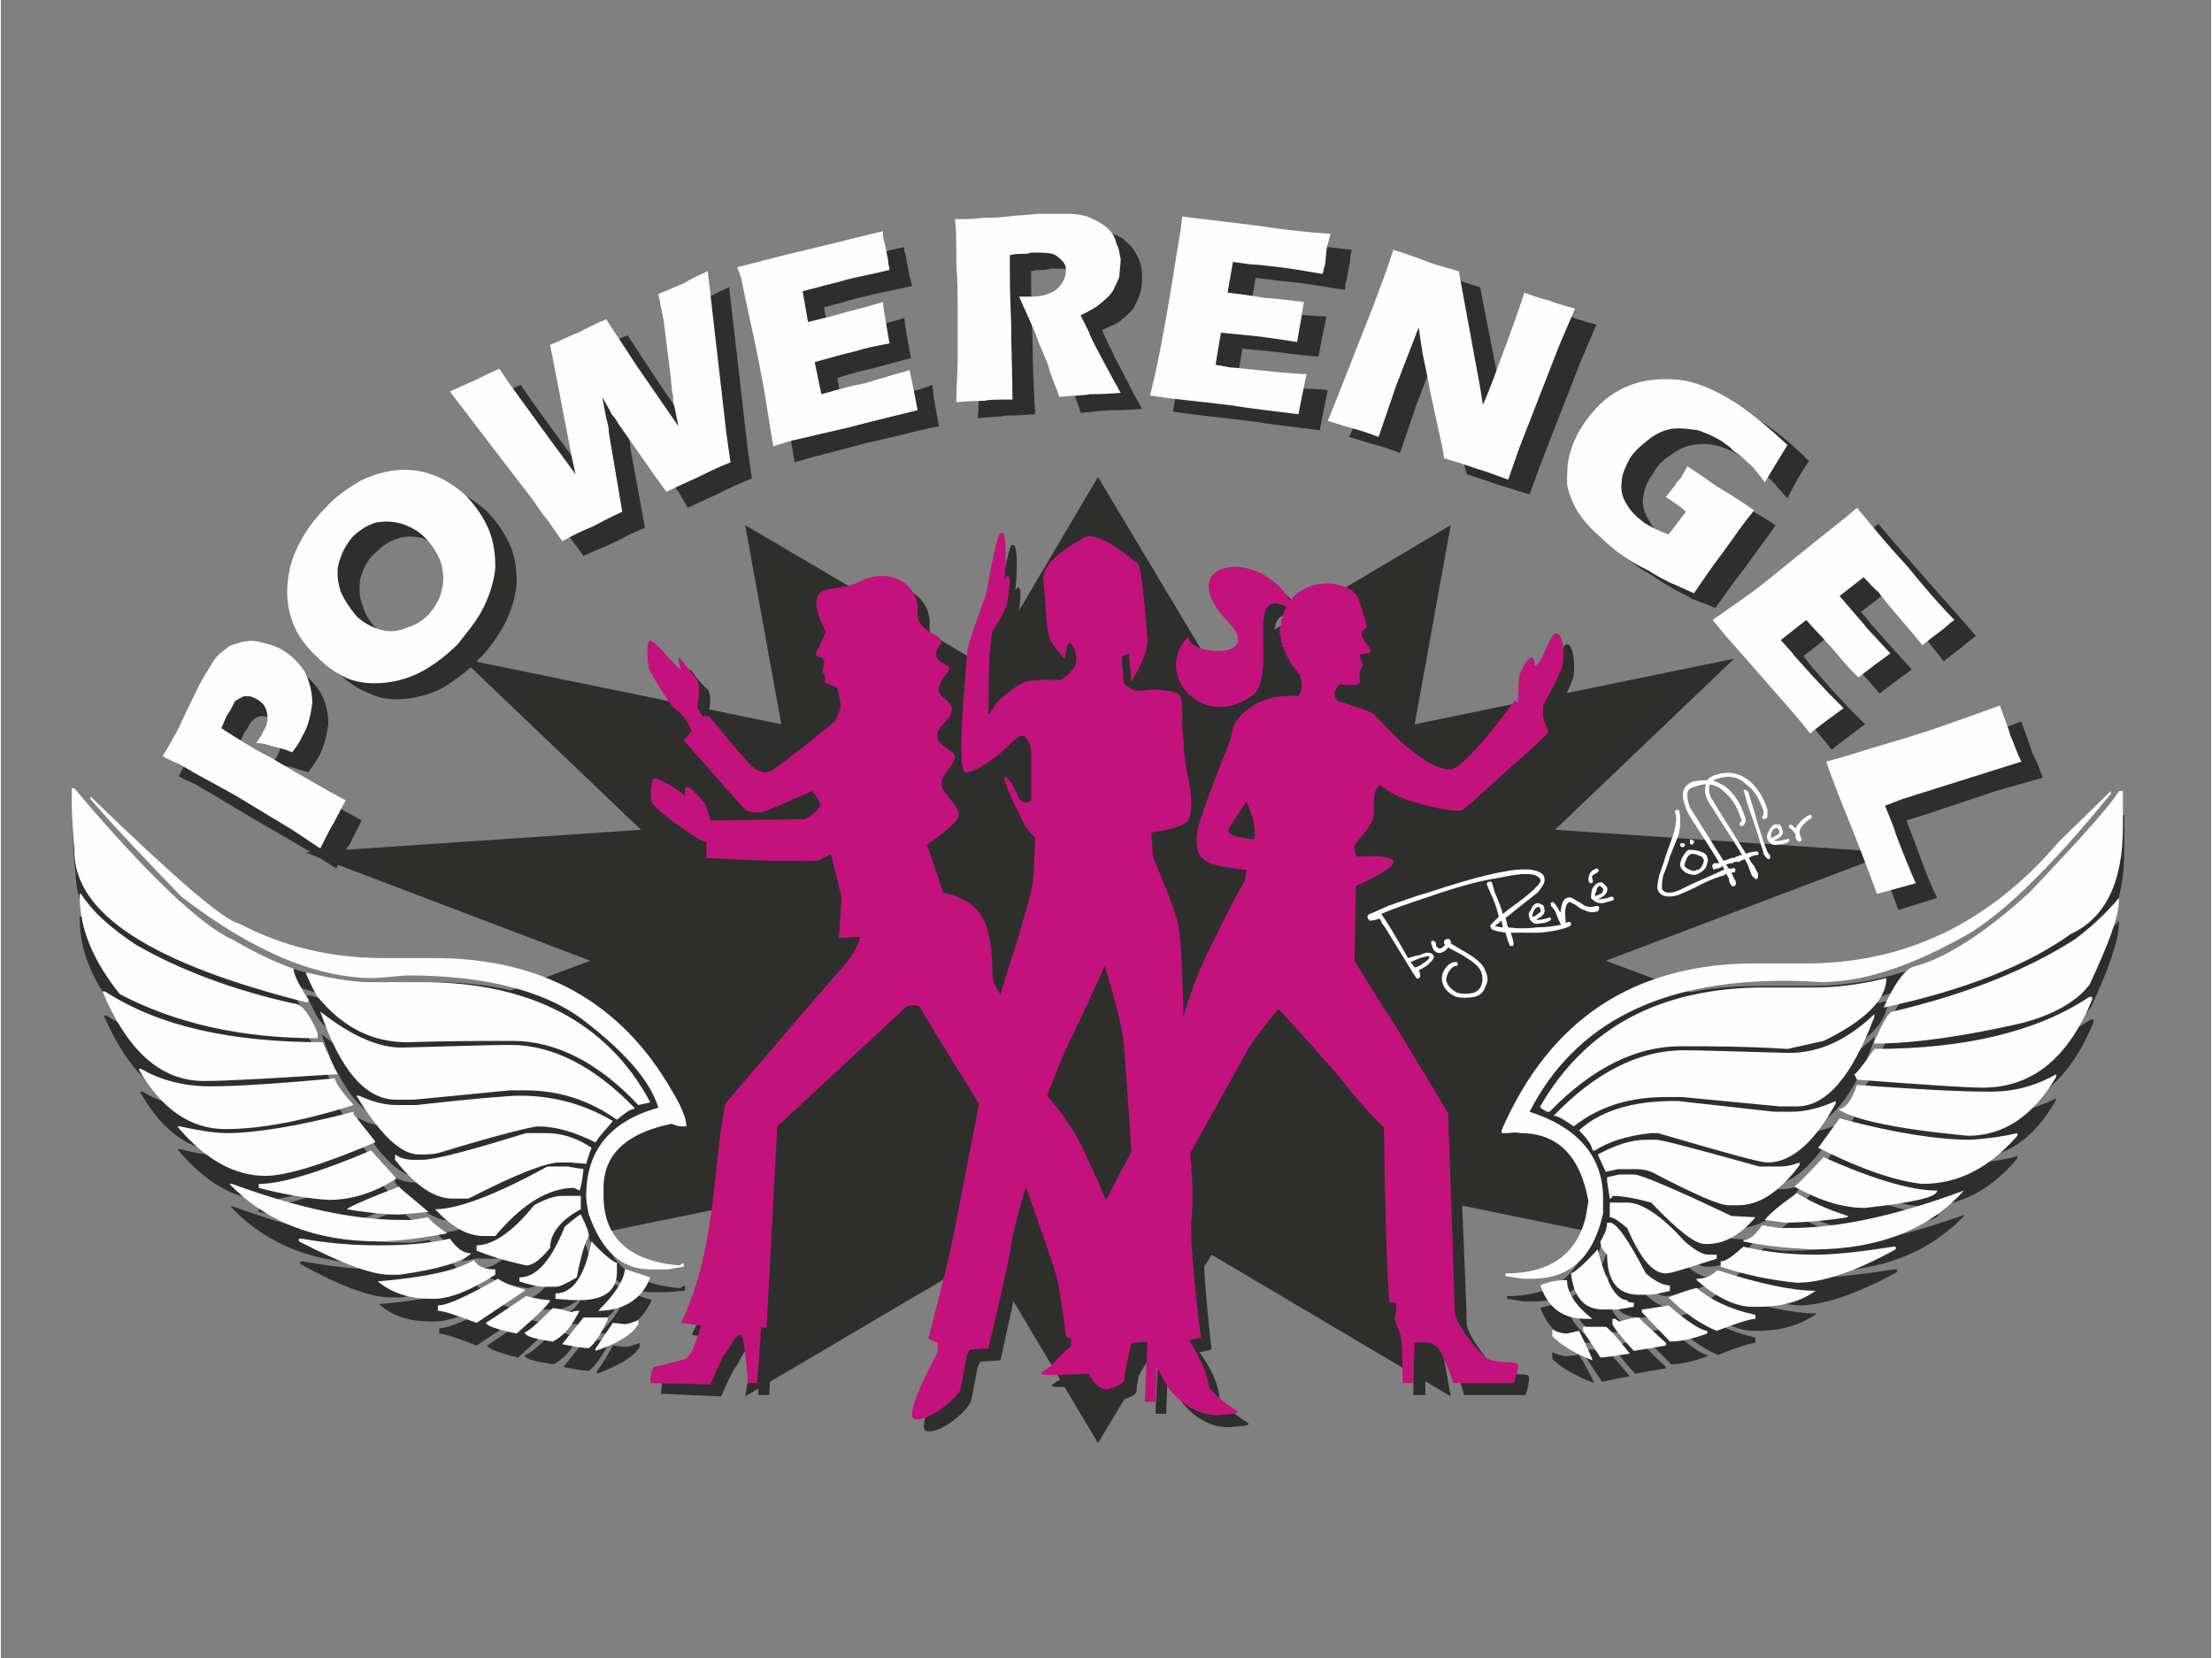 <?xml version="1.0" encoding="UTF-8"?>
<!DOCTYPE svg PUBLIC "-//W3C//DTD SVG 1.1//EN" "http://www.w3.org/Graphics/SVG/1.1/DTD/svg11.dtd">
<!-- Creator: CorelDRAW X7 -->
<svg xmlns="http://www.w3.org/2000/svg" xml:space="preserve" width="1654px" height="1240px" version="1.1" style="shape-rendering:geometricPrecision; text-rendering:geometricPrecision; image-rendering:optimizeQuality; fill-rule:evenodd; clip-rule:evenodd"
viewBox="0 0 1654 1241"
 xmlns:xlink="http://www.w3.org/1999/xlink">
 <rect x="0" y="0" width="1654" height="1241" fill="#808080" stroke="none"/>
 <defs>
  <style type="text/css">
   <![CDATA[
    .fil1 {fill:#FEFEFE}
    .fil0 {fill:#2E2E2D}
    .fil4 {fill:#C4127C}
    .fil3 {fill:#FEFEFE;fill-rule:nonzero}
    .fil2 {fill:#2E2E2D;fill-rule:nonzero}
   ]]>
  </style>
 </defs>
 <g id="Ebene_x0020_1">
  <polygon class="fil0" points="821,357 906,499 1085,393 1058,542 1297,493 1163,621 1415,638 1201,719 1415,799 1163,817 1297,944 1058,895 1085,1045 906,939 821,1080 737,939 557,1045 584,895 345,944 479,817 228,799 441,719 228,638 479,621 345,493 584,542 557,393 737,499 "/>
  <path class="fil1" d="M1061 726c2,4 1,6 0,6 -1,1 -2,0 -3,-2 0,0 -1,-1 -2,-3l-19 -31c-1,-2 -3,-4 -4,-6 0,-1 -1,-2 -2,-3 0,1 0,1 -1,1 -3,1 -5,1 -6,1 0,-1 -1,-1 -1,-2 -1,-1 0,-2 1,-3 1,0 5,-2 14,-6 9,-3 19,-7 30,-10 39,-13 65,-19 78,-17 5,1 9,3 9,6 1,3 -1,6 -5,11 -4,3 -10,8 -19,15 -2,2 -4,3 -5,4 1,3 1,5 2,7 7,1 14,1 22,0 7,0 13,-1 18,-2 -1,0 -1,-1 -1,-1 -1,-2 -2,-4 -3,-7 -1,-3 -3,-5 -4,-6 0,0 0,0 0,-1 -1,-1 0,-1 1,-2 1,0 3,2 6,8 1,-7 2,-10 5,-11 2,-1 4,0 7,2 4,2 6,4 7,4 2,1 5,1 8,0 1,0 2,0 2,1 0,2 0,2 -1,3 -3,1 -7,1 -10,-1 -2,0 -4,-2 -7,-4 -2,-1 -4,-2 -4,-2 -3,1 -4,6 -3,14 0,1 0,2 0,2 0,0 1,-1 2,-1 1,0 2,0 2,1 0,1 0,2 -1,2 -1,1 -1,1 -2,1 -5,2 -11,3 -20,4 -8,0 -15,0 -22,0 1,4 2,6 2,8 0,1 0,2 -1,2 -1,0 -2,0 -2,-1 -1,-2 -2,-5 -3,-9 -7,-1 -11,-2 -11,-4 -1,-1 0,-2 1,-3 1,-1 3,-3 5,-5 -2,-8 -4,-13 -6,-17l-3 -7c0,-1 0,-2 2,-2 0,-1 0,-1 1,0 0,0 1,0 1,1l2 7c3,7 5,12 6,16l5 -4c17,-12 25,-20 23,-22 -3,-5 -13,-5 -31,-1 -14,2 -32,7 -52,14 -15,5 -27,9 -36,13 3,4 10,15 20,33 4,-1 6,-2 8,-2 3,-1 5,-2 6,-2 2,0 4,0 5,2 1,1 0,3 -2,5 -1,1 -3,3 -5,4 -3,2 -4,2 -4,2zm285 -103c0,2 1,3 1,4 1,1 1,2 -1,3 -1,0 -2,-1 -3,-3 0,-1 0,-2 0,-3 -2,-2 -3,-4 -4,-4 0,0 -1,-1 -1,-1 0,-1 0,-1 1,-2 1,0 2,1 4,3 2,-4 5,-7 10,-10 1,0 1,0 2,0 0,0 0,0 0,1 1,0 0,1 0,1 -3,2 -5,4 -6,5 -2,2 -3,4 -3,6zm-8 7c-4,2 -7,2 -8,2 -3,1 -5,0 -7,-2 0,-1 -1,-1 -1,-2 -1,-2 0,-4 1,-6 1,-3 3,-4 4,-5 2,0 3,0 4,0 1,1 2,2 2,4 2,3 -1,6 -6,8 2,1 5,0 10,-1 1,-1 1,0 1,0 1,1 0,2 0,2zm-10 -10c-1,0 -2,1 -3,3 0,2 -1,3 0,4 1,0 2,-1 4,-2 2,-1 2,-2 2,-3 -1,-2 -2,-3 -3,-2zm-9 10c2,5 3,8 4,9 0,0 0,0 1,1 0,1 0,1 0,2 0,1 -1,1 -1,1 -1,0 -2,-1 -4,-4 0,-2 -1,-4 -2,-7 -1,-4 -3,-10 -6,-19 -3,-8 -5,-14 -6,-19 -1,-1 -1,-3 0,-3 1,0 2,1 3,2 0,0 0,1 1,4 1,4 3,9 5,17 2,7 4,12 5,16zm-1 -18c0,-1 0,-1 1,-2 0,-1 0,-2 0,-3 -3,-9 -7,-16 -13,-20 -6,-6 -14,-7 -22,-4 -1,0 -2,1 -3,1 3,1 7,3 10,5 6,5 11,12 14,22 1,2 1,4 0,5 0,1 -1,2 -2,2 -1,1 -1,0 -2,-1 0,0 0,-1 1,-2 1,0 1,-1 0,-3 -3,-9 -7,-15 -13,-20 -3,-3 -6,-4 -10,-5 -1,2 -1,5 0,8 1,3 3,5 5,9l22 35c2,-1 3,-1 3,-1 4,-1 6,-1 6,0 1,1 0,2 -1,2 0,0 0,0 -1,0 -1,0 -3,1 -5,2 1,2 2,4 4,6 1,2 2,4 3,6 0,2 0,3 -1,4 -1,0 -2,-1 -3,-2 -1,-1 -1,-2 -2,-4 -1,-3 -2,-6 -4,-9 0,0 -1,0 -2,1 -1,0 -1,0 -2,1 -1,0 -2,0 -2,0 -1,0 -1,0 -1,0 0,0 -1,0 -2,1 -1,0 -2,0 -5,1 1,1 1,2 2,3 1,0 2,0 3,0 1,-1 2,0 2,1 0,1 0,2 -2,2 0,0 -1,0 -1,0 1,2 2,5 3,6 1,3 0,4 -1,4 -1,1 -2,0 -3,-2 0,0 -1,-2 -1,-4 -1,-1 -1,-2 -2,-3 0,0 -1,0 -1,1 -4,1 -10,3 -18,7 -7,4 -13,6 -17,8 -8,2 -13,1 -15,-4 -1,-2 0,-6 1,-11 1,-3 3,-8 5,-15 3,-8 5,-14 6,-17 2,-7 2,-11 1,-15 -1,-1 0,-1 1,-2 1,0 2,0 2,1 1,4 1,9 0,16 -1,4 -4,10 -7,18 -2,7 -4,12 -5,14 -1,5 -1,8 -1,10 1,3 5,4 11,2 3,-1 8,-4 15,-7 9,-4 16,-7 20,-9 0,0 0,0 1,0 -1,-1 -1,-2 -2,-3 0,0 0,1 -1,1 -1,1 -2,1 -3,1 -2,1 -3,1 -3,-1 -1,-1 0,-2 1,-3 1,0 2,0 3,0 1,0 1,0 1,0 -2,-4 -10,-16 -22,-35 -2,-3 -3,-6 -4,-9 -3,-9 -1,-14 6,-17 4,-1 7,-1 11,-1 1,-2 3,-3 6,-4 9,-3 17,-2 25,4 6,5 11,12 14,22 0,2 0,3 0,5 0,1 -1,1 -2,2 -1,0 -2,0 -2,-1zm-21 30c1,0 1,-1 2,-1 1,0 1,0 2,-1 1,0 2,0 2,0 -2,-4 -10,-16 -22,-35 -2,-3 -4,-6 -5,-9 -1,-3 -1,-6 0,-9 -3,0 -6,1 -9,2 -5,1 -6,5 -4,12 0,2 2,5 4,8l22 35c2,0 3,-1 4,-1 2,-1 3,-1 4,-1zm-39 -11c1,0 2,0 2,1 1,1 0,1 -1,2 -1,0 -2,0 -2,-1 -1,-1 0,-2 1,-2zm8 1c1,-1 1,-1 1,-3 0,0 0,0 -1,0 -1,-1 -1,-1 -1,-1 -1,0 -1,1 -1,1 0,1 0,1 0,2 0,1 1,1 2,1zm-9 17c-1,-2 0,-4 1,-7 2,-3 3,-5 5,-6 2,0 5,0 8,1 4,1 6,3 6,5 1,2 0,4 -1,7 -2,3 -4,4 -6,5 -2,1 -4,1 -7,0 -3,-1 -5,-3 -6,-5zm8 -10c-2,1 -3,2 -4,5 -1,2 -1,3 -1,4 0,1 2,2 4,3 2,1 4,1 5,0 2,0 3,-1 4,-3 1,-2 2,-4 1,-5 0,-1 -1,-2 -4,-3 -2,-1 -4,-1 -5,-1zm-72 15c2,-1 3,-2 3,-3 0,0 -1,0 -1,-1 -1,0 -2,0 -3,1 -1,0 -2,1 -3,3 -1,2 -1,4 -1,5 1,2 1,2 2,2 1,0 2,-1 1,-3 0,0 0,0 0,0 0,0 0,-1 0,-1 -1,-1 0,-2 2,-3zm13 20c-4,1 -7,2 -8,2 -3,0 -5,-1 -7,-3 0,0 -1,0 -1,-1 0,-2 0,-4 1,-7 1,-2 3,-4 4,-4 2,-1 3,-1 4,0 1,1 2,2 3,3 1,4 -2,7 -7,9 2,0 5,0 10,-2 1,0 1,0 2,1 0,1 0,2 -1,2zm-10 -11c-1,1 -2,2 -2,4 -1,1 -1,3 -1,4 1,-1 2,-1 4,-2 2,-1 2,-2 2,-4 -1,-1 -2,-2 -3,-2zm-37 26c-3,2 -6,2 -7,2 -3,1 -6,0 -7,-2 -1,-1 -1,-1 -1,-2 -1,-2 -1,-4 1,-6 1,-3 2,-4 4,-5 1,0 3,0 4,1 1,0 2,1 2,3 1,3 -1,6 -6,8 1,1 5,0 9,-1 1,-1 2,0 2,1 0,0 0,1 -1,1zm-9 -10c-1,0 -2,1 -3,3 -1,2 -1,3 -1,4 2,0 3,-1 4,-2 2,-1 3,-2 2,-3 0,-2 -1,-3 -2,-2zm-32 14c1,-1 3,-2 5,-4l1 5c-3,0 -5,-1 -6,-1zm-15 53c-5,1 -10,1 -14,0 -5,-2 -9,-6 -10,-10 -1,-3 -1,-6 1,-10 2,-3 4,-5 7,-6 1,0 2,0 2,0 1,0 1,0 1,1 1,1 0,2 -2,2 -2,1 -3,2 -5,5 -1,3 -2,5 -1,7 1,3 4,6 8,8 4,1 8,1 12,0 3,-1 5,-3 6,-6 1,-3 1,-6 0,-9 -1,-3 -4,-7 -11,-11 -4,-3 -9,-5 -14,-8 -1,2 -3,3 -5,4 -3,1 -6,-1 -7,-5 -1,-2 -1,-3 0,-4 1,0 2,0 3,2 0,0 0,0 0,1 0,0 0,0 0,1 1,1 2,2 3,2 2,-1 3,-2 4,-3 -1,0 -1,-1 -1,-1 0,-2 0,-3 2,-3 1,-1 2,0 3,1 0,1 0,1 0,2 5,3 10,6 15,9 6,4 10,8 11,12 2,4 2,8 0,11 -1,4 -4,7 -8,8zm-48 -26l3 4c1,0 4,-1 6,-3 4,-2 5,-4 5,-5 0,-1 -3,0 -7,1 -2,1 -5,2 -7,3z"/>
  <path class="fil2" d="M251 650l-22 -14 -43 -25 -30 -18c-4,-2 -7,-4 -10,-6 -3,-1 -7,-3 -13,-6 4,-8 8,-14 10,-19 3,-4 6,-10 10,-18 4,-8 7,-15 10,-21 4,-8 8,-13 11,-16 3,-4 6,-6 10,-8 4,-2 8,-3 12,-4 4,0 8,0 12,1 4,1 8,2 12,4 8,5 14,10 19,18 4,7 6,15 6,24 -1,8 -3,17 -8,26 -2,3 -4,6 -7,10 -3,-1 -7,-2 -13,-4 -6,-1 -11,-2 -14,-3 2,-2 4,-5 5,-8 3,-6 4,-11 3,-15 -1,-5 -4,-8 -8,-10 -2,-1 -4,-2 -6,-2 -2,0 -4,0 -6,1 -1,1 -3,2 -4,4 -1,1 -2,3 -3,5 -2,2 -3,5 -4,7l-3 8c11,7 23,14 37,22 25,14 40,22 45,25l11 6 -9 18c-2,2 -5,8 -10,18zm8 -258c8,-8 16,-14 25,-20 9,-5 18,-8 28,-9 9,-1 18,1 27,4 8,3 16,8 24,15 8,8 14,17 18,26 4,9 5,19 5,29 -1,10 -4,20 -9,30 -5,9 -11,18 -19,26 -8,9 -17,15 -26,21 -9,5 -19,8 -29,9 -10,1 -19,0 -27,-4 -8,-3 -16,-8 -23,-15 -11,-10 -17,-21 -21,-34 -3,-13 -2,-26 3,-40 4,-13 13,-26 24,-38zm21 22c-6,5 -9,12 -11,19 -1,7 -1,14 2,21 2,7 6,13 12,18 5,5 10,9 17,11 6,2 13,1 19,-1 7,-2 13,-5 17,-10 6,-6 9,-12 11,-19 1,-7 1,-14 -2,-21 -2,-7 -6,-13 -12,-18 -5,-5 -11,-8 -17,-11 -6,-2 -13,-2 -19,0 -7,2 -12,6 -17,11zm156 2l-11 -15c-2,-3 -6,-8 -11,-15l-46 -61 -16 -20c8,-3 14,-6 18,-8 6,-3 12,-6 19,-9 6,9 11,16 14,20l24 33c6,7 12,15 19,26l-3 -14 -9 -47 -7 -36c8,-4 15,-7 21,-10 6,-2 13,-6 21,-9l23 35 31 45 -3 -15c0,-3 -1,-5 -1,-8 0,-3 -1,-8 -2,-16l-5 -40 -3 -20c7,-3 13,-6 18,-8 5,-3 11,-6 18,-9l14 122 3 21c-9,4 -17,7 -24,11 -7,3 -15,7 -24,11l-7 -12 -29 -39c-1,-3 -3,-5 -4,-8 -2,-2 -5,-6 -8,-12l4 16c0,3 1,7 1,10l11 60c-10,4 -17,8 -23,11 -7,3 -14,6 -23,10zm158 -70c-3,-17 -5,-32 -7,-43 -2,-12 -5,-27 -9,-46 -4,-18 -7,-31 -8,-37l-2 -9c15,-3 33,-8 55,-13 20,-5 38,-10 53,-13l0 3c1,1 1,3 2,8l2 11c1,2 1,5 2,7 -13,3 -24,5 -32,7 -9,2 -16,4 -19,5 -3,1 -8,2 -15,4l4 23c8,-2 17,-4 27,-7 4,-1 13,-3 29,-8 1,9 3,19 5,30 -11,3 -19,5 -26,7 -8,2 -18,4 -29,8l4 24 12 -3c3,-1 10,-3 20,-6l20 -5c3,-1 8,-2 15,-5 1,10 3,20 5,31 -16,3 -33,8 -52,12l-42 11 -14 4zm137 -33c1,-12 1,-23 1,-32 1,-10 1,-20 1,-33 -1,-12 -1,-25 -1,-39 -1,-14 -1,-25 -2,-33 9,0 15,0 21,-1 5,0 11,0 19,-1 8,-1 15,-1 22,-2 9,0 16,0 23,0 5,0 10,1 14,2 4,1 8,3 11,5 2,2 5,4 7,7 2,2 3,5 5,9 1,3 2,7 2,11 0,4 0,8 -1,12 -1,4 -3,8 -5,12 -2,3 -5,6 -9,9 -3,3 -8,5 -15,8l6 13c2,3 3,7 5,10l15 29c1,1 2,4 4,7 -11,1 -19,1 -22,1 -5,0 -13,1 -24,2 -1,-4 -3,-10 -7,-19 -1,-4 -2,-7 -3,-9 -2,-5 -5,-11 -8,-20l-12 -27c4,0 7,0 11,0 4,0 9,-1 13,-3 4,-2 7,-4 8,-7 2,-3 3,-7 3,-10 0,-3 -1,-5 -3,-7 -1,-3 -4,-4 -7,-5 -4,-1 -9,-1 -16,-1 -2,0 -4,1 -7,1 -2,0 -5,0 -9,1 0,13 0,30 1,50 0,19 1,39 2,57 -12,1 -19,1 -22,1 -4,1 -11,1 -21,2zm146 -5c3,-17 6,-31 8,-42 3,-12 5,-27 8,-46 3,-19 5,-31 6,-38l1 -8c16,2 35,4 57,7 20,2 38,4 54,6l-1 4c0,0 0,3 -1,8l-2 11c-1,2 -1,4 -1,7 -13,-2 -24,-4 -32,-5 -10,-1 -16,-2 -20,-2 -3,-1 -8,-1 -15,-2l-4 23c7,1 17,2 27,4 4,0 14,1 30,2 -2,9 -4,19 -6,30 -11,-1 -20,-2 -26,-3 -9,-1 -20,-2 -31,-3l-4 24 11 1c4,1 11,2 21,3l21 2c3,0 8,0 15,1 -2,9 -4,19 -6,30 -16,-2 -33,-4 -53,-7l-43 -5 -14 -2zm132 19l9 -20 25 -66 10 -27 5 -15c10,3 19,6 26,9 5,1 13,4 23,7l17 87 2 12c4,-10 9,-25 16,-44 7,-19 12,-32 14,-39 8,3 14,5 19,6 2,1 8,3 19,6l-12 28 -30 77 -8 22c-8,-2 -15,-5 -23,-7 -6,-2 -14,-5 -24,-8 -2,-7 -3,-13 -3,-16l-7 -32c-3,-11 -5,-21 -7,-30 -1,-7 -2,-13 -3,-20l-17 44 -13 38c-8,-3 -14,-5 -18,-6 -4,-1 -10,-3 -20,-6zm270 34c7,5 14,10 21,15 12,7 22,13 28,17 -5,8 -13,18 -23,32 -10,13 -17,23 -22,30 -7,-3 -13,-5 -18,-7 -4,-3 -10,-5 -16,-9 -6,-3 -11,-7 -16,-10 -8,-4 -15,-10 -21,-16 -7,-6 -12,-12 -16,-19 -4,-6 -6,-13 -7,-20 -1,-7 0,-15 2,-23 2,-7 5,-15 9,-22 8,-11 17,-20 29,-26 12,-6 26,-8 40,-7 14,1 30,7 46,18 13,8 25,18 38,31 -5,8 -11,17 -16,28 -4,-4 -6,-7 -8,-9 -2,-3 -5,-5 -8,-8 -3,-3 -6,-5 -8,-8 -3,-2 -6,-4 -8,-5 -6,-4 -13,-7 -19,-9 -7,-2 -13,-2 -20,-1 -6,1 -12,4 -17,8 -5,3 -10,8 -13,14 -4,5 -6,11 -7,17 -1,6 1,12 4,17 3,6 8,11 14,15 5,3 11,6 18,8l12 -18c-3,-2 -5,-4 -6,-4l-9 -6 8 -10c0,-1 1,-2 3,-4 1,-2 3,-5 6,-9zm18 115c14,-10 26,-18 35,-25 9,-7 22,-17 37,-29 15,-12 24,-20 29,-24l7 -6c10,12 22,26 37,43 14,16 26,29 36,41l-3 2c0,1 -3,2 -7,6l-8 6c-2,2 -4,3 -6,5 -8,-10 -15,-19 -20,-25 -7,-7 -11,-12 -13,-15 -2,-2 -6,-6 -11,-11l-18 14c5,6 11,13 18,21 2,2 9,10 20,22 -7,5 -15,11 -24,18 -8,-9 -13,-15 -18,-20 -6,-7 -12,-15 -20,-23l-19 15 7 9c2,2 7,8 14,16l14 15c2,2 6,6 11,11 -8,6 -16,12 -25,19 -10,-13 -22,-26 -35,-41l-28 -33 -10 -11zm85 106c15,-4 27,-8 37,-11 17,-5 35,-10 52,-16 17,-6 30,-11 41,-15 3,9 6,16 8,23 2,4 5,10 8,19l-35 10 -54 18 -13 4c4,11 7,18 8,21 6,17 11,29 15,37l-29 9c-6,-16 -12,-32 -18,-47 -8,-20 -14,-37 -20,-52z"/>
  <path class="fil3" d="M239 635l-21 -14 -43 -26 -31 -17c-3,-2 -7,-4 -10,-6 -3,-1 -7,-3 -13,-6 5,-8 8,-14 11,-19 2,-4 5,-11 9,-19 4,-8 7,-15 10,-20 5,-8 8,-14 11,-17 3,-3 7,-6 10,-8 4,-1 8,-3 12,-3 4,-1 8,0 12,1 4,1 8,2 12,4 8,4 14,10 19,17 4,8 6,16 6,24 -1,9 -3,18 -8,26 -1,3 -4,7 -7,11 -3,-1 -7,-3 -13,-4 -6,-2 -11,-3 -14,-3 2,-3 4,-5 5,-8 4,-6 4,-11 3,-15 -1,-5 -4,-8 -8,-10 -2,-1 -4,-2 -6,-2 -2,0 -4,0 -5,1 -2,1 -4,2 -5,3 -1,2 -2,4 -3,6 -1,2 -3,4 -4,7l-3 7c11,7 23,15 37,22 25,15 40,23 45,26l11 6 -9 17c-2,3 -5,9 -10,19zm4 -255c7,-8 16,-14 24,-19 9,-5 19,-8 28,-9 10,-1 19,0 27,3 9,3 17,8 25,15 8,8 14,17 18,26 4,10 5,19 5,29 -1,10 -4,20 -9,30 -5,10 -12,18 -19,27 -8,8 -17,15 -26,20 -9,5 -19,8 -29,9 -10,1 -19,0 -27,-3 -9,-4 -16,-9 -23,-16 -11,-10 -18,-21 -21,-34 -3,-12 -2,-26 2,-39 5,-14 13,-27 25,-39zm20 22c-5,6 -8,12 -10,19 -2,7 -1,14 1,21 3,7 7,13 12,19 5,5 11,8 17,10 7,2 13,2 20,-1 7,-2 12,-5 17,-10 5,-6 9,-12 10,-19 2,-7 1,-14 -1,-21 -3,-7 -7,-13 -12,-18 -5,-5 -11,-8 -17,-10 -7,-2 -13,-2 -19,-1 -7,2 -13,6 -18,11zm157 3l-11 -16c-3,-3 -6,-8 -11,-15l-46 -60 -16 -21c7,-3 13,-6 18,-8 6,-3 12,-6 19,-9 6,9 11,16 14,20l24 33c5,7 12,16 19,26l-3 -14 -9 -47 -7 -36c8,-3 15,-7 21,-9 6,-3 13,-7 21,-10l23 35 31 45 -3 -15c-1,-2 -1,-5 -1,-8 -1,-2 -1,-8 -2,-16l-5 -40 -4 -20c8,-3 14,-6 19,-8 5,-3 11,-6 18,-9l14 122 3 21c-10,4 -18,8 -24,11 -7,3 -15,7 -24,11l-8 -11 -28 -40c-1,-2 -3,-5 -5,-7 -1,-3 -4,-7 -7,-13l3 16c1,3 2,7 2,11l10 59c-9,4 -16,8 -22,11 -7,3 -14,6 -23,11zm158 -71c-3,-17 -5,-32 -7,-43 -2,-11 -5,-27 -9,-45 -4,-19 -7,-32 -8,-38l-3 -8c16,-4 34,-9 56,-14 20,-5 37,-9 53,-13l0 3c0,1 1,4 2,9l2 10c0,3 1,5 1,7 -12,3 -23,5 -31,7 -10,3 -16,4 -19,5 -3,1 -8,2 -15,4l4 23c8,-2 17,-4 27,-7 3,-1 13,-3 29,-8 1,9 3,19 5,31 -11,2 -20,4 -26,6 -9,2 -19,5 -30,8l5 24 11 -3c4,-1 10,-3 21,-5l20 -6c3,-1 8,-2 14,-4 2,9 4,19 6,30 -16,4 -33,8 -52,13l-43 10 -13 4zm137 -33c0,-12 1,-22 1,-32 0,-9 0,-20 0,-33 0,-12 0,-25 -1,-39 0,-14 0,-25 -1,-33 8,0 15,0 20,-1 6,0 12,0 20,-1 7,-1 15,-1 22,-2 9,0 16,0 23,0 5,0 10,1 14,2 4,2 7,3 10,5 3,2 6,4 8,7 2,2 3,5 4,9 2,3 2,7 3,11 0,4 -1,9 -1,13 -1,3 -3,7 -5,11 -2,3 -5,6 -9,9 -3,3 -9,6 -15,9l6 12c1,3 3,7 5,11l15 28c1,1 2,4 4,7 -11,1 -19,1 -23,1 -4,1 -12,1 -23,2 -1,-4 -4,-10 -7,-19 -1,-4 -2,-7 -3,-9 -2,-5 -5,-11 -8,-20l-12 -27c3,0 7,0 10,0 5,0 10,-1 14,-3 3,-1 6,-4 8,-7 2,-3 3,-6 3,-10 0,-3 -1,-5 -3,-7 -2,-2 -4,-4 -7,-5 -4,-1 -9,-1 -16,-1 -2,1 -5,1 -7,1 -3,0 -5,0 -9,1 0,13 0,30 1,50 0,19 1,39 1,58 -11,0 -18,0 -21,1 -4,0 -11,0 -21,1zm145 -5c4,-16 7,-31 9,-42 2,-11 5,-27 8,-46 3,-19 5,-31 6,-37l1 -9c15,2 34,4 57,7 20,3 38,5 54,6l-1 4c0,0 -1,3 -2,8l-1 11c-1,2 -1,5 -2,7 -12,-2 -23,-4 -32,-5 -9,-1 -16,-2 -19,-2 -3,0 -8,-1 -16,-2l-4 23c8,1 17,2 28,4 3,0 13,1 29,3 -1,8 -3,18 -5,30 -12,-2 -20,-3 -27,-4 -9,-1 -19,-2 -30,-3l-4 24 11 2c3,0 10,1 21,2l20 2c4,0 9,1 16,1 -2,10 -4,20 -6,30 -16,-2 -34,-4 -53,-7l-44 -5 -14 -2zm133 19l8 -20 26 -66 10 -27 5 -15c10,3 18,6 26,9 5,2 13,4 23,7l16 87 2 13c5,-11 10,-25 17,-44 7,-19 12,-33 14,-40 8,3 14,5 19,6 2,1 8,3 19,6l-12 28 -30 77 -8 23c-8,-3 -16,-6 -23,-8 -6,-2 -14,-5 -25,-8 -1,-7 -2,-12 -3,-16l-7 -32c-2,-11 -4,-21 -6,-30 -1,-6 -2,-13 -3,-20l-17 44 -13 38c-8,-3 -14,-5 -18,-6 -4,-1 -10,-3 -20,-6zm269 34c8,5 15,10 22,15 12,7 21,13 28,18 -6,7 -13,17 -23,31 -10,13 -17,24 -22,31 -7,-3 -13,-6 -18,-8 -4,-2 -10,-5 -16,-9 -6,-3 -12,-6 -16,-9 -8,-5 -15,-11 -21,-17 -7,-6 -12,-12 -16,-18 -4,-7 -7,-14 -8,-21 0,-7 0,-15 2,-22 2,-8 6,-16 10,-22 8,-12 17,-21 29,-27 12,-6 25,-8 40,-7 14,1 29,7 46,18 12,8 25,19 38,31 -5,8 -11,18 -17,28 -3,-4 -5,-7 -7,-9 -2,-3 -5,-5 -8,-8 -3,-3 -6,-5 -9,-7 -2,-3 -5,-4 -7,-6 -6,-4 -13,-7 -19,-9 -7,-1 -14,-2 -20,-1 -6,1 -12,4 -17,8 -5,4 -10,8 -14,14 -3,6 -6,12 -6,17 -1,6 0,12 4,18 3,5 8,10 14,14 5,3 11,6 17,8l13 -17c-3,-3 -5,-4 -6,-5l-9 -6 7 -9c1,-2 2,-3 4,-5 1,-2 3,-5 5,-9zm19 115c14,-10 26,-18 35,-25 9,-7 21,-17 36,-29 15,-12 25,-20 30,-24l7 -6c10,12 22,27 37,43 13,16 25,30 36,41l-3 2c-1,1 -3,3 -7,6l-8 6c-2,2 -4,3 -6,5 -8,-10 -15,-18 -21,-25 -6,-7 -10,-12 -12,-15 -3,-2 -6,-6 -11,-11l-18 14c5,6 11,13 18,21 2,3 9,10 20,22 -7,5 -15,11 -24,18 -8,-8 -14,-15 -18,-20 -6,-7 -13,-14 -21,-23l-19 15 8 9c2,3 7,8 14,16l14 15c2,2 6,6 11,11 -8,6 -17,12 -25,19 -10,-13 -22,-26 -35,-41l-29 -33 -9 -11zm85 106c15,-4 27,-8 37,-11 17,-5 34,-10 51,-16 17,-6 31,-11 42,-15 3,9 6,16 8,23 2,4 4,11 8,19l-35 11 -54 17 -13 5c4,10 7,17 8,21 6,16 11,28 15,37l-29 8c-6,-16 -12,-32 -18,-47 -8,-20 -15,-37 -20,-52z"/>
  <path class="fil0" d="M1143 535l-2 -2c0,0 -37,52 -49,52 -12,-1 -23,-11 -32,-18 -10,-8 -21,-20 -23,-23 -3,-3 -28,-10 -28,-10 -4,-5 -3,-9 1,-13 0,0 15,2 15,-1 0,-3 -1,-8 2,-11 2,-4 -2,-4 -1,-10 1,-1 7,-1 7,-3 0,-2 -6,-9 -7,-13 0,-2 5,-3 4,-7 0,-2 -4,-13 -6,-19 -5,-12 -34,-18 -49,0l0 0 0 0 -1 0 0 0 0 0 0 1 0 0 0 0 0 0 0 0 0 0 0 0 0 0 0 0 0 0 0 0 0 0 0 0 0 0 0 0 0 0 0 0 0 0 0 0 0 0 0 0 0 0 0 0 -1 1 0 0 0 0 0 0 0 0 0 0c-23,-42 -91,-30 -46,16 28,29 -34,24 -30,10 -27,28 11,70 47,45 21,-15 -7,-83 26,-67 0,1 -1,2 -1,3l0 0 0 0 0 0 -1 1 0 0 0 1 0 0 0 0 0 1c-1,0 -1,1 -1,2l0 0 0 0 0 0 0 1 0 0 -1 1 0 0 0 1 0 0 0 0 0 0 0 1 0 1 0 0 0 0 0 1 0 0 0 0 0 1 0 0 0 1 0 0 0 1 0 0 0 0 0 0 0 1 0 0c0,1 0,1 0,1l0 0 0 1 0 0 0 0 0 1 0 0 0 1 0 0 0 1 0 0 0 1 0 0 0 0c0,0 0,0 0,1l0 0 0 1 1 0 0 0 0 1 0 0 0 1 0 0 0 1 0 0 1 0 0 1 0 0 0 0 0 1 0 0 0 1 0 0 1 1 0 0 0 0 0 1 0 0 1 1 0 0 0 1 0 0c1,1 1,1 1,2l0 0 0 0 1 1 0 0 0 1 1 0 0 1 0 0 0 1 1 0 0 1 0 0 1 1 0 0 0 0 1 1 0 0 0 0 0 1 0 0 1 1 0 0 1 1 0 0 0 1 1 0 0 1 1 0c0,0 0,0 0,1 5,13 -1,14 -1,16 -33,-3 -48,18 -49,23 -1,6 -2,9 -2,9 0,0 -24,60 -25,71 -1,11 1,18 10,22 9,3 27,5 27,5l-1 7c0,0 -6,10 -22,42 -17,33 -24,61 -24,61 0,0 -1,-56 -4,-69 -2,-14 -19,-51 -19,-51l0 -18c0,0 24,-3 28,-10 3,-7 1,-21 -2,-33 -3,-12 -3,-30 -3,-37 -1,-6 0,-22 -4,-24 -4,-2 -13,-3 -19,-3 -5,0 -11,2 -15,0 -4,-2 -6,-4 -7,-7 0,-3 0,-13 0,-13l0 -5 4 -2 2 21c0,0 13,-20 12,-32 -1,-11 -4,-53 -7,-56 -3,-3 -29,-25 -39,-20 -11,6 -33,18 -31,32 1,14 2,38 4,43 2,6 11,16 11,16 0,0 2,-16 5,-12 3,5 5,11 3,17 -3,6 -11,11 -11,11 0,0 -19,-1 -26,1 -7,3 -19,12 -21,16 -3,4 -7,8 -7,8 0,0 0,-36 1,-46 1,-9 2,-16 2,-16 0,0 10,-13 11,-21 2,-7 2,-15 2,-15 0,0 0,-10 -4,-3 1,-4 3,-37 -2,-34 -3,-3 -9,39 -12,46 -2,6 -14,37 -14,44 0,7 -8,88 -1,88 8,1 26,-12 31,-18 6,-6 10,-10 13,-8 3,2 5,5 5,13 0,8 1,35 1,35 0,0 -6,5 -10,-3 -4,-9 -11,-19 -11,-13 0,5 14,32 17,36 2,4 6,8 6,8 0,0 -1,28 -2,35 0,7 -11,45 -14,53 -3,9 -9,29 -9,29 0,0 -7,-9 -7,-14 0,-43 -10,-56 -37,-62 -1,-7 -11,-36 -11,-36 0,0 22,-15 23,-23 1,-7 -13,-16 -13,-23 1,-8 9,-12 10,-19 1,-7 -23,-10 -7,-26 16,-16 -8,-18 -5,-27 4,-9 9,-11 9,-14 0,-3 -17,-6 -9,-16 8,-11 -17,-8 -15,-26 1,-18 -19,-37 -46,-22 -10,5 -25,3 -29,9 -5,9 6,25 5,28 -1,4 -6,13 -7,16 -1,4 4,1 6,5 1,1 -2,8 0,9 2,3 0,7 1,8 2,1 8,2 9,4 1,3 3,13 2,16 -1,3 -4,9 -4,9 0,0 -43,34 -48,36 -5,3 -9,1 -12,-1 -3,-2 -34,-39 -34,-39l-5 0 -4 -7c0,0 4,-17 0,-22 -5,-4 -13,-15 -13,-15 -2,1 0,6 1,9 -4,-1 -22,-26 -24,-21 -2,2 -1,16 0,20 1,4 15,26 18,29 3,3 8,6 10,9 1,2 4,9 4,9l-6 7 46 52c0,0 7,4 15,1 8,-3 35,-15 35,-15 0,0 7,8 6,11 -1,3 -11,10 -11,10l-70 1c0,0 -4,-13 -6,-15 -5,-5 -12,-13 -14,-9 0,2 0,4 0,6 -4,-5 -23,-16 -24,-14 0,0 -3,10 -1,18 3,7 39,32 41,30l0 12c0,0 54,3 60,2 6,0 23,1 27,-1 3,-2 6,-4 6,-4 0,0 7,26 8,33 0,7 -2,30 -2,30l16 -1c0,0 0,9 -16,26 -15,17 -85,99 -85,99 -9,55 -7,109 -33,164l15 2c0,0 -6,22 -12,25 -6,2 -20,5 -23,6 -3,1 -3,11 -3,11l45 2c0,0 8,-19 11,-22 2,-3 9,-19 12,-15 3,4 5,36 5,36l8 0 2 -42 4 1 9 -151 97 -90c0,0 8,-3 9,1 1,3 44,72 44,72 0,0 -14,72 -19,98 -5,25 -19,78 -19,78l7 3 0 7c0,0 -26,49 -16,50 10,2 31,-15 33,-23 2,-7 4,-22 5,-25 1,-2 2,-4 2,-4l15 -1c0,0 15,-67 16,-77 1,-10 11,-44 11,-44 0,0 21,55 23,67 3,11 7,45 7,45l5 2 -1 4c0,0 -11,12 -14,16 -4,3 -15,7 -3,7 12,0 30,-1 30,-1 0,0 8,15 17,11 9,-4 11,-4 11,-9 0,-4 5,-25 5,-25l11 -1 -2 45 8 0 1 -26c0,0 4,8 10,16 5,8 20,21 36,20 17,-1 16,-2 13,-4 -4,-2 -14,-10 -20,-17 -1,-17 -15,-35 -15,-35l9 -2c0,0 -8,-69 -6,-89 2,-20 -2,-49 -2,-49 0,0 40,-72 44,-79 5,-7 22,-29 22,-29 0,0 37,40 49,55 12,15 31,34 31,34 0,0 0,92 3,130 1,1 4,1 5,0 1,6 -1,12 -1,13 4,10 5,10 6,17 0,7 0,31 0,31l9 0 0 -30c0,0 15,-3 20,6 5,9 9,24 9,24l46 0c0,0 5,-15 1,-15 -4,-1 -15,0 -21,-3 -6,-4 -24,-27 -24,-35 0,-9 -6,-149 -6,-149 0,0 -33,-55 -41,-68 -8,-13 -29,-46 -29,-46l1 -56c0,0 32,-14 28,-19 -3,-5 -26,-3 -26,-3 0,0 -4,-4 -2,-8 1,-4 12,-15 13,-21 1,-5 0,-14 1,-17 1,-4 4,-8 4,-8 0,0 2,3 12,8 10,5 44,14 50,10 7,-3 32,-28 45,-39 13,-12 19,-18 19,-18l-4 -11 0 -9c0,0 14,-24 15,-32 1,-8 0,-22 -5,-23 -5,0 -9,24 -16,25 0,-15 -11,3 -11,9 -1,5 -2,19 -2,19zm-203 74c2,2 6,13 6,18 1,6 0,10 0,10 0,0 -23,-1 -19,-8 4,-7 13,-20 13,-20zm-149 220c2,1 16,18 26,38 10,21 18,40 18,40l19 -36c0,0 -3,-64 -6,-84 -3,-21 -14,-55 -14,-55 0,0 -19,42 -26,56 -7,14 -17,41 -17,41z"/>
  <path class="fil4" d="M1135 526l-2 -2c0,0 -37,52 -49,52 -12,-1 -23,-10 -33,-18 -9,-8 -20,-20 -23,-23 -2,-3 -27,-10 -27,-10 -5,-5 -3,-9 1,-13 0,0 14,2 15,-1 0,-3 -1,-8 1,-11 3,-4 -1,-4 -1,-10 2,-1 8,0 8,-3 0,-2 -7,-9 -7,-13 0,-2 5,-3 4,-7 -1,-2 -4,-13 -6,-19 -5,-12 -34,-18 -50,0l0 0 0 0 0 1 0 0 0 0 0 0 0 0 0 0 0 0 0 0 0 0 0 0 0 0 0 0 0 0 0 0 0 0 -1 0 0 0 0 0 0 0 0 0 0 0 0 0 0 0 0 0 0 0 0 0 0 1 0 0 0 0 0 0 0 0 0 0c-24,-42 -91,-30 -46,16 27,29 -34,24 -30,10 -28,28 10,71 47,45 21,-15 -7,-83 26,-67 0,1 -1,2 -1,3l0 0 -1 0 0 1 0 0 0 0 0 1 0 0 -1 1 0 0c0,0 0,1 0,2l0 0 0 0 0 1 -1 0 0 0 0 1 0 0 0 1 0 0 0 0 0 0 0 1 0 1 0 0 0 0 0 1 -1 0 0 1 0 0 0 0 0 1 0 0 0 1 0 0 0 1 0 0 0 0 0 0c0,1 0,1 0,1l0 0 0 1 0 0 0 1 0 0 0 0 1 1 0 0 0 1 0 0 0 1 0 0 0 0c0,0 0,0 0,1l0 0 0 1 0 0 0 1 0 0 1 0 0 1 0 0 0 1 0 0 0 1 0 0 1 0 0 1 0 0 0 0 0 1 0 0 0 1 1 0 0 1 0 0 0 0 0 1 1 0 0 1 0 0c0,1 1,1 1,2l0 0 0 0 0 1 1 0 0 1 0 0 1 1 0 0 0 1 0 0 1 1 0 0 0 1 1 0 0 0 0 1 0 0 1 0 0 1 0 0 1 1 0 0 0 1 1 0 0 1 0 0 1 1 0 0c1,0 1,1 1,1 4,13 -1,14 -1,16 -33,-3 -48,18 -49,24 -1,5 -2,9 -2,9 0,0 -24,59 -25,70 -1,12 1,18 10,22 8,3 27,5 27,5l-1 8c0,0 -6,9 -22,42 -17,32 -24,60 -24,60 0,0 -1,-56 -4,-69 -3,-14 -19,-51 -19,-51l-1 -18c0,0 25,-3 28,-10 3,-7 2,-21 -1,-33 -3,-12 -3,-30 -4,-36 0,-7 1,-23 -3,-25 -4,-2 -14,-3 -19,-3 -5,0 -12,2 -15,0 -4,-2 -7,-4 -7,-7 0,-3 -1,-13 -1,-13l0 -5 5 -2 2 21c0,0 13,-20 12,-32 -1,-11 -4,-53 -7,-56 -4,-3 -29,-25 -40,-20 -10,6 -32,18 -31,32 2,14 2,38 5,44 2,5 11,15 11,15 0,0 2,-16 5,-11 3,4 5,10 3,16 -3,6 -11,11 -11,11 0,0 -19,-1 -26,1 -8,3 -19,13 -22,16 -2,4 -6,9 -6,9 0,0 0,-37 1,-47 1,-9 2,-16 2,-16 0,0 9,-13 11,-20 1,-8 2,-16 2,-16 0,0 0,-10 -4,-2 1,-4 2,-38 -2,-35 -4,-3 -10,39 -12,46 -2,7 -14,37 -14,44 0,7 -9,88 -1,89 8,0 25,-13 31,-19 5,-5 10,-10 13,-8 3,3 5,6 5,13 0,8 0,35 0,35 0,0 -6,5 -10,-3 -3,-9 -10,-18 -10,-13 0,5 14,32 16,36 3,4 7,8 7,8 0,0 -1,28 -2,35 -1,7 -12,45 -15,53 -3,9 -9,29 -9,29 0,0 -6,-8 -6,-14 0,-43 -10,-56 -37,-62 -2,-7 -12,-36 -12,-36 0,0 23,-15 24,-22 0,-8 -14,-17 -13,-24 1,-8 8,-12 10,-19 1,-7 -24,-10 -8,-26 16,-16 -8,-18 -4,-27 3,-9 8,-11 8,-14 0,-3 -16,-5 -8,-16 8,-11 -17,-8 -16,-26 2,-18 -18,-36 -45,-22 -10,5 -26,3 -29,9 -6,9 5,25 5,28 -1,4 -6,13 -7,16 -1,4 4,1 6,5 1,1 -2,8 -1,9 3,3 1,8 2,8 2,1 7,2 9,4 1,3 3,13 2,16 -1,3 -4,9 -4,9 0,0 -43,35 -48,37 -5,2 -9,0 -12,-2 -4,-2 -34,-39 -34,-39l-5 0 -4 -7c0,0 4,-17 -1,-22 -4,-4 -12,-15 -12,-15 -2,1 0,6 1,9 -4,-1 -22,-26 -24,-21 -2,3 -1,16 0,20 1,4 15,26 18,29 3,3 8,6 9,9 2,2 5,9 5,9l-6 7 46 52c0,0 7,4 15,1 8,-3 35,-15 35,-15 0,0 7,8 6,11 -1,4 -11,10 -11,10l-71 1c0,0 -3,-13 -6,-15 -5,-5 -11,-13 -13,-9 0,2 0,4 0,6 -4,-5 -23,-16 -24,-13 0,0 -3,9 -1,17 3,7 39,32 41,30l0 12c0,0 54,3 60,2 6,0 23,1 26,-1 4,-2 7,-4 7,-4 0,0 7,26 8,33 0,8 -2,30 -2,30l16 -1c0,0 -1,10 -16,26 -15,17 -85,99 -85,99 -10,55 -7,109 -33,164l15 2c0,0 -6,23 -12,25 -6,2 -20,5 -23,6 -3,2 -3,12 -3,12l45 1c0,0 8,-19 10,-22 3,-2 10,-18 13,-15 3,4 5,36 5,36l7 0 3 -42 4 1 8 -151 97 -90c0,0 9,-2 10,1 1,3 44,72 44,72 0,0 -14,72 -19,98 -5,25 -19,78 -19,78l7 3 0 7c0,0 -27,49 -17,50 10,2 31,-15 34,-22 2,-8 4,-23 5,-26 1,-2 2,-4 2,-4l14 -1c0,0 16,-67 17,-77 1,-10 11,-44 11,-44 0,0 20,56 23,67 3,11 7,45 7,45l4 2 0 5c0,0 -12,11 -15,15 -3,3 -14,7 -2,7 12,0 30,-1 30,-1 0,0 7,15 17,11 9,-4 10,-4 10,-9 0,-4 5,-25 5,-25l12 -1 -2 45 8 0 1 -26c0,0 4,8 9,16 6,8 21,21 37,20 16,-1 16,-2 13,-4 -4,-2 -15,-10 -20,-17 -2,-17 -15,-35 -15,-35l9 -2c0,0 -9,-69 -7,-89 2,-20 -1,-49 -1,-49 0,0 40,-72 44,-79 4,-7 22,-29 22,-29 0,0 37,40 49,55 11,15 30,34 30,34 0,0 1,93 4,130 1,1 4,1 5,1 1,5 -1,11 -1,12 3,10 5,11 5,17 1,7 1,31 1,31l8 0 1 -30c0,0 15,-3 19,6 5,9 10,24 10,24l45 0c0,0 6,-14 2,-15 -4,-1 -15,0 -21,-3 -7,-4 -25,-27 -25,-35 0,-9 -5,-149 -5,-149 0,0 -33,-55 -41,-68 -9,-13 -29,-46 -29,-46l1 -56c0,0 32,-14 28,-19 -3,-5 -27,-3 -27,-3 0,0 -3,-4 -2,-8 2,-4 13,-15 14,-21 1,-5 0,-13 1,-17 0,-4 4,-8 4,-8 0,0 2,3 12,8 9,5 43,14 50,11 6,-4 32,-29 45,-40 13,-11 19,-18 19,-18l-4 -11 0 -9c0,0 14,-24 15,-32 1,-8 0,-22 -5,-22 -5,-1 -10,23 -16,24 -1,-15 -11,3 -12,9 0,5 -1,19 -1,19zm-203 74c1,2 6,13 6,19 1,5 0,9 0,9 0,0 -23,-1 -19,-8 4,-7 13,-20 13,-20zm-149 220c1,1 16,18 26,38 10,21 18,40 18,40l19 -36c0,0 -4,-64 -6,-84 -3,-21 -14,-55 -14,-55 0,0 -19,42 -26,56 -7,14 -17,41 -17,41z"/>
  <path class="fil2" d="M1161 1012c4,2 8,3 11,3l9 -1c8,13 11,20 11,21 -13,-5 -24,-11 -31,-18l0 -5zm24 -2l16 0c1,0 7,7 18,20 -12,2 -19,4 -21,4l-13 -20 0 -4zm42 -7c0,1 6,8 19,20l0 1 -23 4c-11,-12 -16,-19 -16,-20l0 -3 1 0 4 1c6,-2 11,-3 15,-3zm21 -9c16,13 25,20 29,20l0 1c-11,4 -20,6 -27,6l-22 -22 0 -2c2,0 8,-1 20,-3zm22 -13c10,9 25,16 43,20l0 4c-3,0 -13,3 -28,9 -12,-5 -24,-14 -37,-26 13,-5 20,-7 22,-7zm-98 -5c0,8 7,18 20,29l-5 0c-17,0 -28,-9 -35,-26 5,-2 12,-3 20,-3zm113 -8l1 0c32,10 56,15 73,15 -11,8 -26,13 -44,13l-3 0c-13,0 -26,-7 -42,-20l0 -2c5,0 10,-2 15,-6zm-89 -16c6,25 13,38 21,38 0,1 2,2 6,2l0 4 -13 1 -11 0c-13,0 -21,-9 -23,-27 3,-1 10,-7 20,-18zm108 -2c18,4 36,6 55,6 13,0 32,-2 58,-6l2 0 0 2c-31,17 -56,25 -74,25 -20,-2 -39,-6 -57,-12l0 -4c4,0 9,-4 16,-11zm-101 -18l2 0c5,0 14,13 27,38 7,6 13,9 18,9l0 4c-8,2 -13,3 -16,3l-7 0c-16,0 -24,-10 -24,-30 -4,-3 -5,-6 -5,-9 3,-7 5,-12 5,-15zm2 -14l12 0c12,0 26,9 44,29 7,6 13,9 18,9l6 0 0 3c-22,8 -35,11 -39,11 -9,0 -19,-11 -29,-34 -6,-5 -10,-8 -12,-8l0 -10zm140 -8c13,8 26,13 38,17l0 1c-20,3 -36,4 -48,4 -1,0 -6,0 -14,-2 3,-4 11,-11 24,-20zm125 -1c-27,29 -64,43 -113,43 -22,-1 -40,-3 -53,-5l0 -2c5,0 10,-4 15,-11l13 2 9 0c35,0 78,-9 129,-27zm-258 -13l11 0c5,0 29,10 72,31l18 1c-11,14 -23,20 -36,20l-1 0c-7,0 -20,-10 -40,-30 -12,-4 -21,-6 -29,-6 0,1 -1,2 -2,2l-2 -13 0 -3 9 -2zm152 -13c38,17 67,26 86,26 0,4 -19,8 -55,12 -15,0 -33,-5 -52,-16 1,0 8,-7 21,-22zm-132 -12l7 0c5,0 31,6 78,19l15 0c5,0 10,-1 14,-3l0 2c-14,20 -30,30 -45,30l-7 0c-7,0 -25,-7 -55,-23 -4,-2 -9,-4 -14,-4l-15 0 -9 2 -5 -13c12,-7 24,-10 36,-10zm145 -17c41,11 73,17 98,17 15,-2 26,-3 34,-6l0 2c-20,24 -44,36 -70,36 -20,-1 -46,-10 -78,-27l16 -22zm-125 -12l4 0 72 7 13 0c11,0 22,-3 33,-7l0 1c-17,29 -34,44 -51,44 -7,0 -34,-7 -82,-22l-5 0c-19,3 -33,7 -42,13l-2 0c0,-3 -3,-7 -11,-15 16,-14 40,-21 71,-21zm286 -20l0 1c-16,29 -38,44 -65,44 -54,-5 -86,-12 -98,-20 6,0 10,-6 15,-18 42,4 75,5 99,5 17,0 33,-4 49,-12zm-136 -46l0 2c-16,45 -36,67 -57,67l-13 0 -73 -7 -13 0c-26,0 -49,7 -68,22 -8,-5 -12,-8 -15,-8 30,-32 63,-48 98,-48 13,0 39,0 78,1 21,0 42,-9 63,-29zm162 -13l2 0 0 2c-18,44 -45,66 -82,66 -11,0 -42,-2 -94,-6l-2 -3c1,0 6,-7 14,-20 69,0 122,-13 162,-39zm-152 -14c0,16 -16,32 -48,47l-27 6c-32,-1 -58,-2 -80,-2 -32,0 -65,16 -97,49l-2 0c-4,-1 -6,-3 -6,-4 35,-59 91,-89 169,-89l38 0c15,0 32,-2 53,-7zm173 -60l0 2c0,12 -7,33 -21,63 -10,13 -28,23 -53,30 -44,9 -80,14 -109,14l0 -2c7,-14 12,-22 15,-22 55,-13 100,-31 136,-54 11,-9 22,-19 32,-31zm0 -79l4 0 0 27c0,40 -13,67 -40,79 -31,24 -78,42 -139,55 9,-20 17,-30 23,-31 23,-6 51,-24 85,-54 41,-42 63,-68 67,-76zm-5 0l0 1c-49,59 -87,95 -114,109 -40,22 -75,33 -103,33 -16,-2 -25,-2 -28,-2 -93,0 -157,32 -190,98 36,12 54,34 54,65l0 11c-6,32 -24,49 -52,49l-7 0 -13 -2 0 -2c33,0 53,-14 60,-42l2 -12c-6,-34 -23,-51 -51,-51 0,-1 -1,-2 -2,-2 -2,1 -4,2 -7,2l-6 0 0 -2c37,-83 100,-125 190,-125l39 0c74,0 136,-30 188,-91l40 -37zm2 -6l2 0 0 4 -2 0 0 -4z"/>
  <path class="fil2" d="M478 1005l0 3c-4,7 -15,14 -32,20l0 -2c2,-2 6,-8 12,-19l9 1c2,0 6,-1 11,-3zm-41 -2l18 0 0 2c-5,10 -10,17 -15,21 -3,0 -9,-1 -19,-3l16 -20zm-23 -7c2,0 7,1 14,4 2,-2 4,-2 5,-2 -5,12 -12,19 -19,23 -15,-2 -22,-4 -22,-7 3,0 10,-6 22,-18zm-20 -9c7,2 13,4 18,4 0,1 -8,10 -25,25 -16,-4 -23,-7 -23,-9 0,0 10,-7 30,-20zm-22 -12c6,3 13,5 20,7l0 1 -36 24c-15,-6 -25,-9 -28,-9l0 -4c7,0 22,-6 44,-19zm97 -8l18 6c-7,16 -20,25 -39,25 12,-12 18,-22 19,-31l2 0zm-114 -7c2,5 8,7 16,7l0 4c-19,12 -35,18 -47,18l-2 0c-16,0 -29,-4 -39,-13 35,-3 58,-8 72,-16zm87 -14c11,11 18,16 20,16l0 7c0,13 -8,20 -25,22l-9 0 -13 -2 0 -4c14,0 23,-13 27,-39zm-218 -2l2 0c22,4 41,6 57,6 19,0 37,-2 54,-6 5,7 10,11 16,11 -6,6 -24,12 -54,16l-7 0c-15,0 -37,-8 -68,-25l0 -2zm211 -18c4,8 5,13 5,16 -3,5 -6,16 -8,31 -7,5 -12,7 -17,7l-9 0c-2,0 -8,-1 -17,-4l0 -3c13,0 24,-13 34,-38 7,-6 11,-9 12,-9zm-14 -14l14 0 0 11c-15,7 -23,17 -23,28 -7,9 -13,13 -18,13 -9,-1 -22,-5 -38,-11l0 -3c13,0 27,-11 43,-31 9,-5 16,-7 22,-7zm-122 -7c0,1 7,7 22,19l-22 2c-8,0 -22,-1 -40,-3 1,-2 14,-8 40,-18zm-127 -2l2 0c49,18 91,27 127,27l7 0 13 -2c0,2 4,6 14,13 -21,3 -38,5 -52,5 -47,0 -84,-14 -111,-43zm252 -13l13 2c-1,9 -3,14 -4,16l-3 -1c-19,0 -39,11 -59,35l-9 0c-11,0 -23,-6 -36,-19 16,0 44,-11 84,-33l14 0zm-147 -12l20 21c-17,11 -34,17 -52,17 -15,-2 -32,-5 -52,-9l0 -4 2 0c15,0 43,-8 82,-25zm131 -13c13,0 24,4 34,11 -2,8 -3,12 -3,13l-13 -2 -7 0c-11,0 -33,9 -68,27l-12 0c-14,0 -29,-10 -44,-29l0 -4c5,3 10,4 15,4l5 0c11,0 37,-6 79,-20l14 0zm-143 -14l16 20 0 2c-40,16 -68,25 -82,25 -24,0 -46,-13 -67,-38l2 0c15,4 27,5 36,5 21,0 53,-5 95,-16l0 2zm2 -14l1 0c9,5 19,7 29,7l15 0c44,-5 69,-7 77,-7 25,0 48,6 69,19 -5,6 -9,11 -12,17 -16,-9 -30,-13 -43,-13 -4,0 -29,7 -75,20 -5,1 -10,1 -15,1 -13,0 -29,-14 -46,-44zm-163 -20l2 0c13,8 31,13 52,13 19,0 50,-2 93,-6 0,3 4,10 14,20 -38,12 -70,18 -97,18 -26,0 -47,-15 -64,-45zm136 -43c22,18 43,27 61,27 40,-1 67,-2 80,-2 32,0 63,16 93,47l0 2c-2,0 -6,2 -12,7 -21,-15 -44,-22 -70,-22l-11 0 -71 7 -13 0c-23,0 -42,-22 -57,-66zm-163 -14l2 0c39,25 93,37 163,37 0,2 3,9 10,24l-1 0c-48,3 -81,5 -99,5 -31,0 -56,-22 -75,-66zm152 -15l2 0c20,5 36,7 48,7l36 0c82,0 139,30 172,90l-9 2c-31,-32 -62,-48 -95,-48 -22,0 -48,0 -79,1 -25,0 -47,-11 -66,-34 -2,-3 -5,-9 -9,-18zm-170 -59l2 0c9,14 23,27 41,38 33,19 72,34 118,45 5,0 11,7 18,21l0 4c-57,0 -107,-11 -148,-33 -21,-25 -31,-49 -31,-73l0 -2zm9 -73c62,61 99,93 111,95 32,18 68,27 107,27l38 0c81,0 141,32 179,98 7,13 11,22 11,27l-4 0c-3,0 -5,-1 -7,-2 -35,7 -52,23 -52,49l0 5c0,31 19,49 57,52l4 -2 0 4 -13 1 -12 0c-21,0 -37,-13 -47,-41 -1,-4 -1,-9 -1,-14 0,-34 18,-56 53,-66 -5,-20 -24,-42 -57,-66 -30,-22 -73,-33 -131,-33 -1,0 -10,1 -25,2 -44,0 -91,-20 -143,-61 -27,-27 -49,-51 -68,-73l0 -2zm-14 -5l2 0c54,63 93,101 118,112 13,9 29,16 46,22 0,4 4,12 11,23l0 2 -2 0c-116,-28 -173,-66 -173,-113 -2,-14 -2,-27 -2,-39l0 -7zm7 -4c2,0 3,2 5,5l0 2c-1,0 -3,-2 -5,-5l0 -2z"/>
  <path class="fil3" d="M1161 995c4,2 7,3 11,3l9 -2c7,14 10,21 10,22 -13,-5 -23,-11 -30,-18l0 -5zm23 -2l17 0c1,0 7,6 18,20 -13,2 -20,3 -22,3l-13 -20 0 -3zm42 -7c0,1 7,7 20,19l0 2 -24 4c-11,-12 -16,-19 -16,-20l0 -4 2 0 3 2c7,-2 11,-3 15,-3zm22 -9c15,13 25,19 29,19l0 2c-11,4 -20,6 -28,6l-21 -22 0 -2c1,0 8,-1 20,-3zm21 -13c11,9 25,16 44,20l0 3c-4,0 -13,3 -29,9 -12,-5 -24,-13 -36,-25 12,-5 20,-7 21,-7zm-97 -6c0,9 6,19 19,29l-5 0c-17,0 -28,-8 -34,-25 4,-2 11,-4 20,-4zm112 -7l2 0c31,10 55,15 72,15 -11,8 -25,12 -43,12l-4 0c-12,0 -26,-6 -42,-20l0 -1c6,0 11,-2 15,-6zm-89 -16c6,25 14,38 22,38 0,1 2,2 5,2l0 3 -12 2 -11 0c-14,0 -22,-9 -24,-27 3,-1 10,-7 20,-18zm109 -2c17,4 35,6 54,6 13,0 33,-2 58,-6l2 0 0 2c-31,17 -55,25 -74,25 -20,-2 -39,-6 -57,-12l0 -4c4,0 9,-4 17,-11zm-102 -18l2 0c5,0 14,13 27,38 7,6 13,9 18,9l0 4c-7,2 -13,3 -16,3l-7 0c-16,0 -24,-10 -24,-30 -3,-3 -5,-6 -5,-10 4,-6 5,-11 5,-14zm2 -15l13 0c11,0 26,10 43,29 7,6 13,10 18,10l6 0 0 3c-22,7 -34,11 -38,11 -10,0 -19,-11 -29,-34 -6,-5 -10,-8 -13,-8l0 -11zm140 -7c13,8 26,13 38,17l0 1c-20,3 -35,4 -47,4 -1,0 -6,-1 -15,-2 3,-4 11,-11 24,-20zm125 -2c-26,29 -64,44 -112,44 -23,-1 -40,-3 -53,-6l0 -1c5,0 9,-4 14,-11l13 2 9 0c35,0 78,-9 129,-28zm-258 -12l11 0c5,0 29,10 73,31l18 1c-12,14 -24,20 -36,20l-2 0c-7,0 -20,-10 -40,-31 -11,-3 -21,-5 -29,-5 0,1 -1,2 -2,2l-2 -13 0 -3 9 -2zm153 -13c38,17 66,25 85,25 0,5 -18,9 -54,13 -16,0 -33,-5 -53,-16 1,0 8,-7 22,-22zm-133 -13l8 0c4,0 30,7 77,20l15 0c5,0 10,-1 15,-3l0 2c-15,20 -30,30 -46,30l-7 0c-7,0 -25,-8 -54,-23 -5,-3 -10,-4 -15,-4l-14 0 -9 2 -6 -13c13,-7 25,-11 36,-11zm145 -16c41,11 74,16 98,16 15,-1 27,-3 35,-5l0 2c-21,24 -44,36 -71,36 -20,-2 -46,-11 -78,-27l16 -22zm-125 -13l4 0 72 8 13 0c11,0 22,-3 33,-8l0 2c-16,29 -33,44 -51,44 -6,0 -34,-8 -82,-22l-5 0c-19,2 -33,7 -42,13l-2 0c0,-3 -3,-8 -10,-15 15,-14 39,-22 70,-22zm287 -20l0 2c-17,29 -39,44 -66,44 -53,-5 -86,-12 -97,-20 5,0 10,-6 14,-18 42,3 75,5 100,5 17,0 33,-4 49,-13zm-136 -45l0 2c-17,45 -36,67 -58,67l-13 0 -73 -7 -12 0c-27,0 -50,7 -69,22 -7,-5 -12,-8 -15,-8 31,-32 63,-49 98,-49 13,0 39,1 78,2 22,0 43,-9 64,-29zm161 -13l2 0 0 2c-18,44 -45,66 -82,66 -11,0 -42,-2 -94,-6l-2 -4c1,0 6,-6 15,-19 68,0 122,-13 161,-39zm-152 -14c0,16 -16,32 -47,47l-27 6c-32,-2 -59,-2 -80,-2 -33,0 -66,16 -98,49l-2 0c-4,-2 -5,-3 -5,-4 34,-59 90,-89 168,-89l38 0c15,0 33,-2 53,-7zm174 -60l0 2c0,12 -8,33 -22,63 -10,13 -28,23 -52,29 -44,10 -81,15 -109,15l0 -2c7,-15 11,-22 14,-22 55,-13 100,-31 136,-54 12,-9 23,-19 33,-31zm0 -80l3 0 0 27c0,41 -13,68 -39,80 -32,23 -79,42 -140,55 9,-20 17,-30 24,-31 22,-6 51,-24 85,-55 40,-42 62,-67 67,-76zm-6 0l0 2c-48,59 -86,95 -114,109 -40,22 -74,32 -103,32 -15,-1 -24,-1 -27,-1 -94,0 -157,32 -191,98 37,12 55,34 55,65l0 11c-7,32 -24,49 -53,49l-7 0 -13 -2 0 -2c33,0 53,-14 60,-42l2 -12c-6,-34 -23,-51 -51,-51 -4,-1 -8,0 -9,0l-5 0 0 -2c36,-83 99,-125 190,-125l38 0c74,0 137,-30 189,-91l39 -38z"/>
  <path class="fil3" d="M477 988l0 3c-4,7 -14,14 -32,20l0 -2c2,-2 6,-9 13,-19l9 1c2,0 5,-1 10,-3zm-41 -2l18 0 0 2c-5,10 -9,17 -14,21 -3,0 -10,-1 -20,-3l16 -20zm-23 -7c2,0 7,1 14,3 2,-1 4,-1 6,-1 -6,12 -12,19 -20,23 -14,-2 -21,-4 -21,-7 2,0 9,-6 21,-18zm-20 -9c8,2 14,3 18,3 0,2 -8,10 -25,25 -15,-3 -23,-6 -23,-8 0,0 11,-7 30,-20zm-21 -13c6,4 12,6 20,8l0 1 -36 24c-16,-6 -25,-9 -29,-9l0 -4c7,0 22,-7 45,-20zm96 -7l18 6c-6,16 -20,25 -39,25 12,-12 19,-22 20,-31l1 0zm-114 -7c3,5 8,7 16,7l0 4c-19,12 -34,18 -46,18l-2 0c-16,0 -29,-4 -40,-13 35,-3 59,-8 72,-16zm88 -14c10,11 17,16 19,16l0 7c0,13 -8,20 -25,21l-9 0 -12 -1 0 -4c13,0 22,-13 27,-39zm-219 -2l2 0c23,4 42,5 57,5 19,0 37,-1 54,-5 5,7 10,11 16,11 -6,6 -24,12 -54,16l-7 0c-14,0 -37,-9 -68,-25l0 -2zm211 -18c4,8 6,13 6,16 -3,5 -6,15 -9,31 -7,4 -12,7 -16,7l-9 0c-3,0 -9,-1 -18,-4l0 -3c13,0 24,-13 34,-38 7,-6 11,-9 12,-9zm-14 -14l14 0 0 10c-15,8 -23,18 -23,29 -7,8 -12,13 -18,13 -9,-2 -22,-5 -37,-11l0 -4c12,0 27,-10 43,-30 9,-5 16,-7 21,-7zm-122 -7c0,1 8,7 22,19l-22 2c-8,0 -21,-1 -39,-4 0,-1 13,-7 39,-17zm-127 -2l2 0c49,18 91,27 127,27l7 0 13 -2c0,1 5,6 14,12 -21,4 -38,6 -52,6 -47,0 -84,-15 -111,-43zm253 -13l12 2c-1,9 -2,14 -3,16l-4 -2c-19,0 -39,12 -59,36l-9 0c-11,0 -23,-6 -36,-20 16,0 44,-10 84,-32l15 0zm-147 -12l19 21c-17,11 -34,16 -51,16 -15,-1 -33,-4 -52,-9l0 -3 1 0c15,0 43,-8 83,-25zm131 -13c12,0 24,4 34,11 -3,8 -4,12 -4,12l-12 -1 -8 0c-10,0 -33,9 -68,27l-12 0c-14,0 -28,-10 -43,-29l0 -4c4,3 9,4 14,4l6 0c10,0 36,-7 78,-20l15 0zm-144 -14l16 20 0 1c-40,17 -67,25 -82,25 -23,0 -45,-12 -66,-37l2 0c14,3 26,5 35,5 21,0 53,-5 95,-16l0 2zm2 -14l2 0c9,4 18,7 28,7l15 0c44,-5 70,-7 77,-7 25,0 48,6 70,19 -5,6 -10,11 -13,16 -16,-8 -30,-12 -43,-12 -4,0 -29,6 -75,20 -5,1 -9,1 -14,1 -14,0 -29,-15 -47,-44zm-163 -20l2 0c14,8 31,13 52,13 19,0 51,-2 93,-6 0,3 5,10 14,20 -38,12 -70,18 -96,18 -26,0 -48,-15 -65,-45zm136 -43c23,18 43,27 61,27 40,-1 67,-2 81,-2 32,0 63,16 93,47l0 1c-3,0 -7,3 -13,8 -21,-15 -44,-22 -69,-22l-11 0 -72 7 -13 0c-23,0 -42,-22 -57,-66zm-163 -15l2 0c40,26 94,38 163,38 0,1 4,9 11,24l-2 0c-47,3 -80,5 -98,5 -32,0 -57,-22 -76,-67zm152 -14l2 0c20,5 36,7 49,7l36 0c81,0 139,30 171,90l-9 2c-30,-32 -62,-48 -94,-48 -22,0 -49,0 -79,1 -26,0 -48,-11 -67,-34 -2,-3 -5,-9 -9,-18zm-169 -59l1 0c9,14 23,26 41,38 33,19 73,34 118,44 6,0 12,8 18,22l0 4c-57,0 -106,-11 -148,-33 -20,-25 -30,-49 -30,-73l0 -2zm8 -73c63,61 100,93 111,95 32,17 68,26 108,26l38 0c81,0 140,33 178,99 8,13 11,22 11,27l-3 0c-3,0 -6,-1 -8,-2 -34,7 -51,23 -51,48l0 6c0,31 19,49 57,52l3 -2 0 3 -12 2 -13 0c-21,0 -36,-13 -46,-41 -1,-5 -2,-9 -2,-14 0,-34 18,-56 54,-66 -6,-20 -25,-42 -58,-67 -29,-21 -73,-32 -130,-32 -2,0 -10,1 -25,2 -44,0 -92,-21 -144,-61 -26,-27 -49,-51 -68,-73l0 -2zm-14 -6l2 0c54,64 94,102 118,113 14,8 29,16 46,22 0,4 4,12 11,23l0 2 -2 0c-115,-29 -173,-66 -173,-113 -1,-14 -2,-27 -2,-39l0 -8z"/>
 </g>
</svg>
